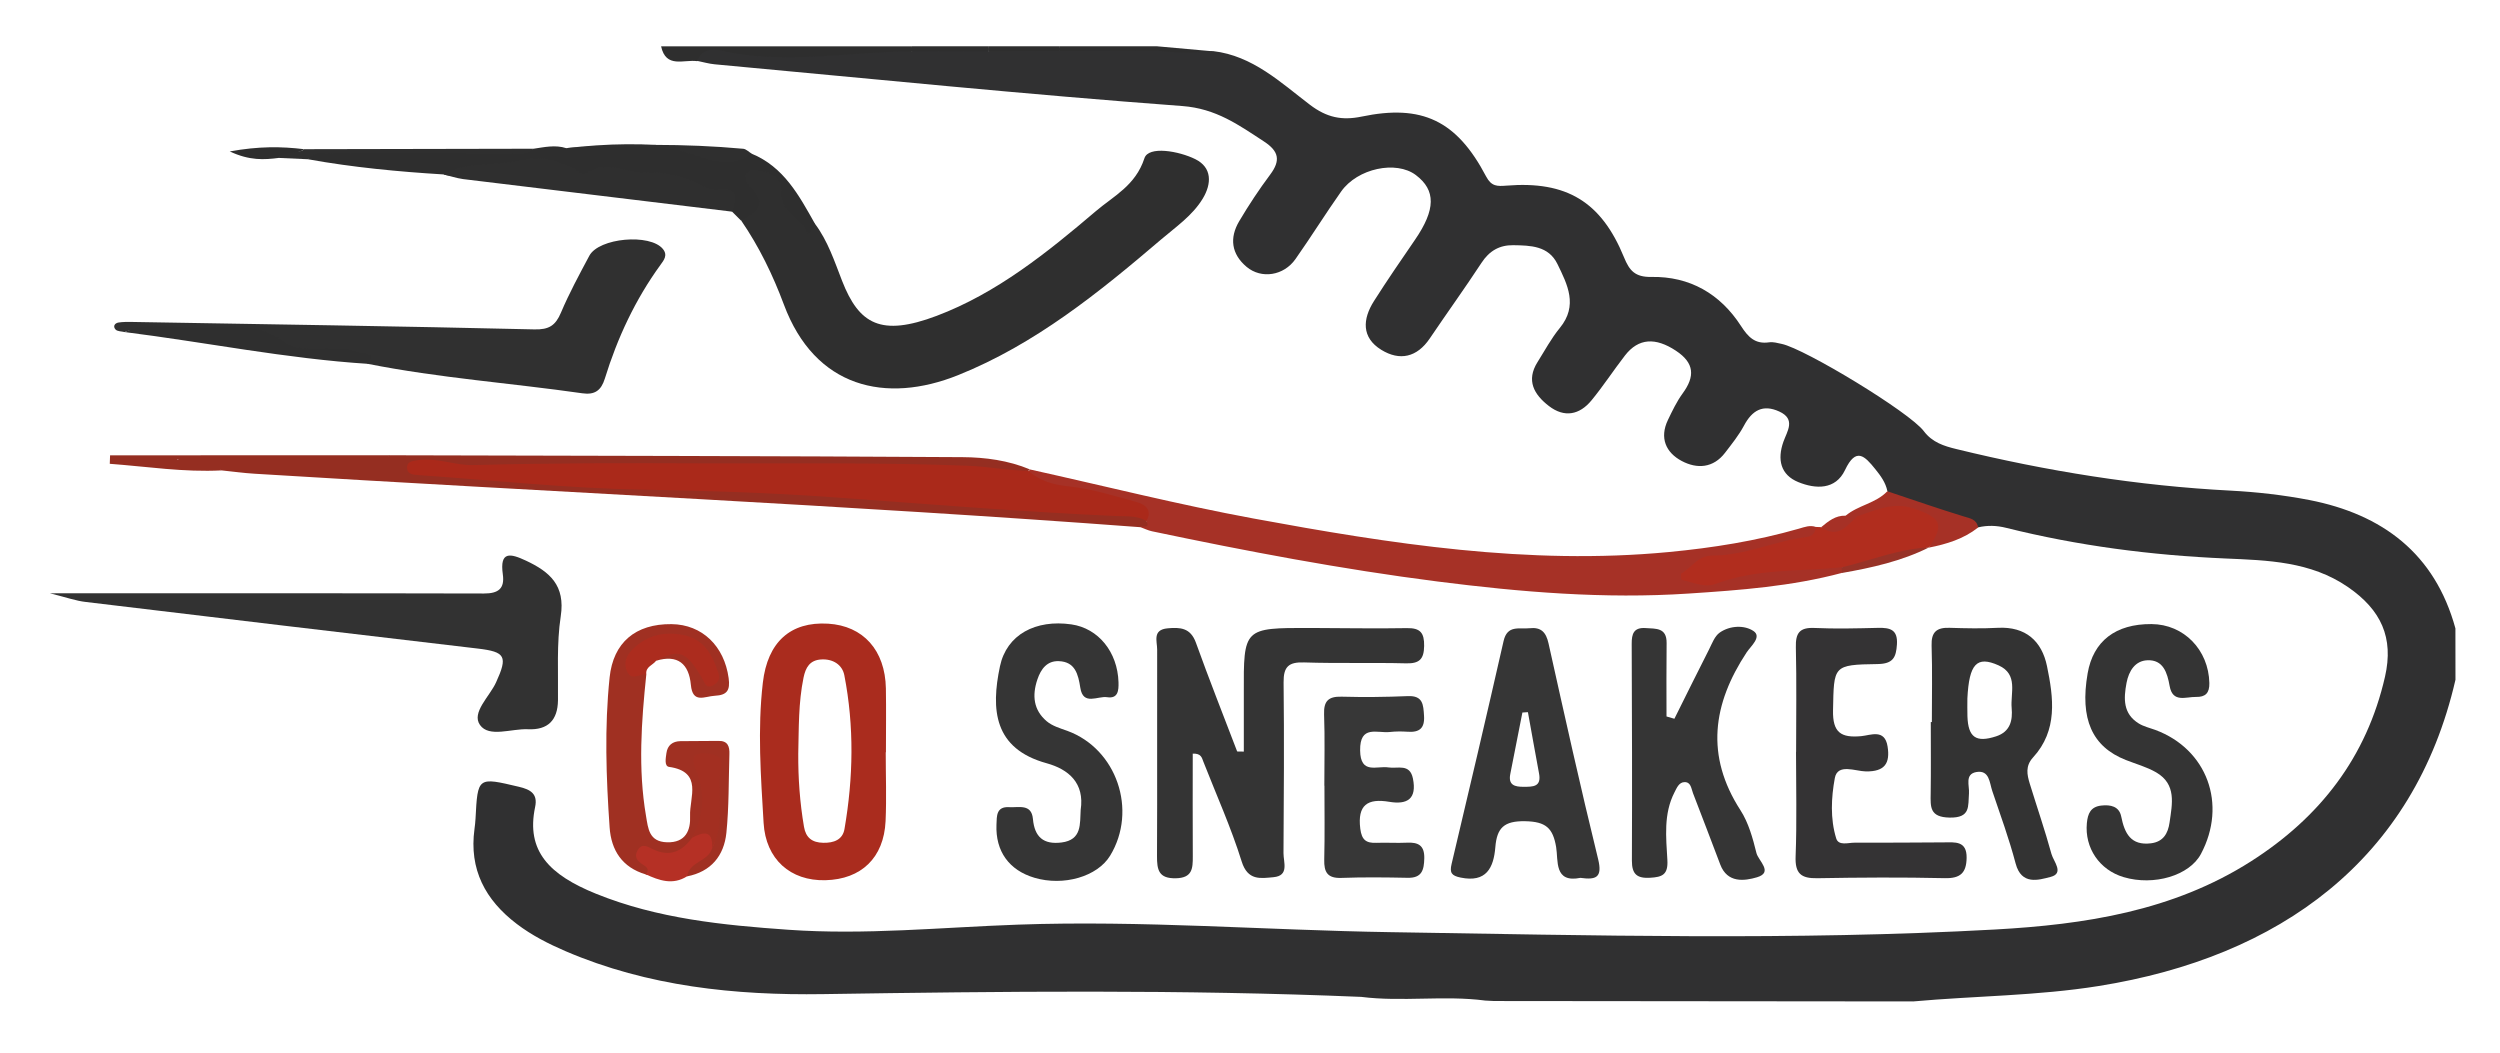 <?xml version="1.0" encoding="utf-8"?>
<!-- Generator: Adobe Illustrator 25.2.3, SVG Export Plug-In . SVG Version: 6.00 Build 0)  -->
<svg version="1.1" id="Layer_1" xmlns="http://www.w3.org/2000/svg" xmlns:xlink="http://www.w3.org/1999/xlink" x="0px" y="0px"
	 viewBox="0 0 489 206" style="enable-background:new 0 0 489 206;" xml:space="preserve">
<style type="text/css">
	.st0{fill:#2E2E2E;}
	.st1{fill:#303031;}
	.st2{fill:#2F2F2F;}
	.st3{fill:#343434;}
	.st4{fill:#323232;}
	.st5{fill:#A63126;}
	.st6{fill:#303030;}
	.st7{fill:#353535;}
	.st8{fill:#343334;}
	.st9{fill:#952E21;}
	.st10{fill:#373737;}
	.st11{fill:#A03022;}
	.st12{fill:#B12D1E;}
	.st13{fill:#AC2C1E;}
	.st14{fill:#B53025;}
	.st15{fill:#973227;}
	.st16{fill:#AA291A;}
	.st17{fill:#AA2C1E;}
	.st18{fill:#363636;}
	.st19{fill:#333333;}
	.st20{fill:#A32F21;}
</style>
<g>
	<path class="st0" d="M136.35,11.96c-2.6-0.36-6.09,1.47-7.04-2.9c16.33,0,32.65,0,48.98,0c0.31,0.6,0.19,1.1-0.35,1.5
		c-9.75,1.39-19.45,3.32-29.42,1.56C144.54,11.41,140.42,10.48,136.35,11.96z"/>
	<path class="st0" d="M207.28,9.05c6.33,0,12.66,0,18.99,0c0.3,0.65,0.15,1.17-0.44,1.56c-6.04,1.45-12.07,1.45-18.11,0.01
		C207.12,10.23,206.98,9.7,207.28,9.05z"/>
	<path class="st0" d="M178.27,10.09c0.01-0.35,0.01-0.69,0.02-1.04c5,0,10,0,14.99,0c0.3,0.66,0.14,1.19-0.48,1.58
		C187.92,11.78,183.03,12.57,178.27,10.09z"/>
	<path class="st0" d="M193.29,10.05c-0.01-0.33-0.01-0.66,0-1c4.66,0,9.33,0,13.99,0c0.01,0.32,0.01,0.64,0.01,0.96
		C202.63,12.45,197.96,12.4,193.29,10.05z"/>
	<path class="st0" d="M237.28,10.04c-3.67,2.18-7.33,2.29-10.98-0.08c-0.02-0.3-0.03-0.61-0.03-0.91"/>
	<path class="st1" d="M480.28,122.91c0,3.35,0.01,6.7,0.01,10.05c-8.1,35.24-34.4,54.24-69.76,59.9
		c-12.03,1.93-24.21,1.93-36.31,3.02c-27.32-0.03-54.64-0.05-81.96-0.08c-0.58-0.03-1.17-0.06-1.75-0.09
		c-8.06-1.06-16.2,0.3-24.26-0.72c-35.09-1.47-70.18-1.08-105.29-0.54c-17.13,0.26-34.25-1.49-50.34-8.4
		c-3.37-1.45-6.61-3.1-9.54-5.33c-6.16-4.68-9.35-10.67-8.27-18.57c0.09-0.66,0.16-1.32,0.2-1.99c0.43-8.24,0.41-8.17,8.47-6.27
		c2.3,0.54,3.74,1.37,3.19,3.96c-1.82,8.63,2.81,13.28,11.92,16.97c12.03,4.87,24.79,6.14,37.6,7.04c14.99,1.06,29.92-0.47,44.88-1
		c24.29-0.87,48.57,1.09,72.86,1.47c39.44,0.62,78.9,1.66,118.32-0.52c17.47-0.97,34.77-3.59,50.04-13.33
		c13.51-8.61,22.63-20.38,26.22-36.13c1.74-7.63-0.76-13.06-7.26-17.53c-7.3-5.02-15.69-5.22-23.95-5.58
		c-14.52-0.63-28.82-2.48-42.92-6c-1.8-0.45-3.62-0.52-5.44-0.09c-5.01-0.82-9.36-3.85-14.5-4.34c-1.57-0.15-2.47-1.48-3.27-2.75
		c-0.34-1.69-1.33-3.02-2.38-4.32c-2.06-2.55-3.75-4.35-5.91,0.21c-1.86,3.9-5.75,3.73-9.13,2.35c-3.48-1.42-4.15-4.42-2.91-7.91
		c0.74-2.07,2.46-4.4-0.82-5.9c-3.21-1.47-5.31-0.22-6.89,2.75c-1.01,1.89-2.39,3.6-3.7,5.31c-2.32,3.04-5.5,3.2-8.48,1.62
		c-3.11-1.65-4.38-4.51-2.71-8.01c0.86-1.79,1.73-3.62,2.89-5.21c2.43-3.32,2.33-5.94-1.32-8.35c-3.98-2.63-7.31-2.49-9.96,0.93
		c-2.24,2.89-4.23,5.96-6.55,8.78c-2.34,2.85-5.31,3.44-8.34,1.1c-2.88-2.22-4.5-4.97-2.21-8.6c1.42-2.25,2.68-4.63,4.36-6.67
		c3.6-4.4,1.48-8.49-0.48-12.51c-1.74-3.56-5.28-3.62-8.64-3.67c-2.68-0.04-4.68,1.11-6.2,3.44c-3.28,5-6.78,9.85-10.13,14.81
		c-2.5,3.7-5.88,4.43-9.47,2.22c-3.92-2.41-3.67-6.03-1.44-9.54c2.58-4.07,5.32-8.04,8.04-12.01c4.03-5.88,4.1-9.66,0.15-12.64
		c-3.85-2.9-11.4-1.32-14.61,3.22c-3.06,4.34-5.87,8.86-8.93,13.21c-2.3,3.28-6.68,3.94-9.56,1.53c-3-2.52-3.38-5.67-1.45-8.93
		c1.86-3.14,3.88-6.2,6.07-9.13c2.06-2.76,1.7-4.56-1.23-6.47c-4.95-3.23-9.36-6.44-15.99-6.93c-30.52-2.26-60.97-5.35-91.44-8.16
		c-1.15-0.11-2.28-0.44-3.42-0.67c1.38-3.32,4.5-2.01,6.41-1.65c11.89,2.21,23.69-0.15,35.51-0.21c5.01-0.01,10.01-0.03,15.02-0.04
		c4.67-0.01,9.34-0.02,14-0.04c6.34-0.02,12.67-0.03,19.01-0.05c3.66,0.44,7.31,0.45,10.98,0.08c7.72,0.91,13.18,6.13,18.91,10.49
		c3.31,2.52,6.29,3.11,10.1,2.32c11.82-2.47,18.62,0.75,24.37,11.71c1.04,1.98,2.2,1.93,3.98,1.79
		c11.76-0.95,18.54,3.14,22.99,14.02c1.06,2.6,2.15,3.89,5.34,3.84c7.51-0.14,13.48,3.3,17.54,9.59c1.4,2.17,2.76,3.6,5.51,3.2
		c0.79-0.12,1.65,0.14,2.46,0.31c4.56,0.97,24.99,13.34,27.79,17.06c1.66,2.21,3.95,2.92,6.38,3.51c17.64,4.31,35.5,7.19,53.67,8.13
		c5.13,0.27,10.29,0.86,15.34,1.83C466.01,100.6,476.26,108.26,480.28,122.91z"/>
	<path class="st2" d="M159.4,43.76c2.52,3.36,3.82,7.34,5.31,11.17c3.31,8.48,7.59,10.97,18.5,6.85
		c11.76-4.44,21.64-12.39,31.15-20.49c3.45-2.94,7.75-4.99,9.49-10.34c0.8-2.46,6.74-1.41,9.95,0.18c3.31,1.64,3.22,4.81,1.45,7.73
		c-2.02,3.33-5.27,5.53-8.16,8c-12.17,10.39-24.64,20.47-39.64,26.5c-14.19,5.71-28.06,2.51-34.13-13.81
		c-2.15-5.76-4.83-11.29-8.33-16.39c1.26-2.19,2.37-4.32,0.49-6.81c-0.71-0.94-0.64-2.24,0.35-3.18c1.09-1.04,2.32-1.08,3.66-0.46
		c2.17,1.01,3.86,2.37,4.66,4.79C155.02,40.25,156.32,42.79,159.4,43.76z"/>
	<path class="st3" d="M233.3,147.41c0,6.69-0.03,13.4,0.01,20.11c0.01,2.34-0.07,4.2-3.31,4.27c-3.38,0.07-3.7-1.65-3.69-4.35
		c0.07-13.46-0.01-26.93,0.03-40.39c0-1.62-0.97-3.87,2.04-4.15c2.48-0.23,4.49-0.1,5.54,2.81c2.57,7.14,5.36,14.19,8.07,21.28
		c0.43,0.01,0.86,0.01,1.3,0.02c0-3.78,0.01-7.57,0-11.35c-0.05-12.85-0.06-12.85,12.93-12.83c6.32,0.01,12.64,0.15,18.96,0.03
		c2.65-0.05,3.42,0.94,3.38,3.49c-0.04,2.57-0.91,3.46-3.51,3.4c-6.65-0.17-13.31,0.04-19.96-0.18c-3.01-0.1-4.05,0.81-4.02,3.89
		c0.13,11.13,0.05,22.27-0.02,33.41c-0.01,1.78,1.16,4.43-1.97,4.71c-2.49,0.22-5.02,0.74-6.21-3.08
		c-2.07-6.64-4.95-13.02-7.49-19.51C235.09,148.25,234.98,147.34,233.3,147.41z"/>
	<path class="st4" d="M9.74,116.05c29.29,0,57.1-0.03,84.91,0.04c2.81,0.01,4.1-0.94,3.7-3.75c-0.64-4.58,1.46-4.11,4.52-2.68
		c4.68,2.19,7.73,4.85,6.81,10.88c-0.82,5.38-0.47,10.94-0.54,16.43c-0.05,3.92-1.98,5.85-5.86,5.67c-3.24-0.15-7.63,1.69-9.4-0.84
		c-1.7-2.43,1.88-5.54,3.15-8.33c2.32-5.08,1.85-5.97-3.57-6.61c-25.58-3-51.15-6.04-76.72-9.12
		C14.86,117.53,13.03,116.86,9.74,116.05z"/>
	<path class="st5" d="M360.25,112.07c-9.81,2.62-19.89,3.37-29.96,4.03c-16.46,1.09-32.81-0.28-49.13-2.36
		c-18.76-2.4-37.33-5.93-55.83-9.82c-0.78-0.16-1.51-0.54-2.27-0.81c-0.42-0.74,2.46-0.42,0.52-1.64
		c-4.46-3.92-10.14-4.22-15.56-5.2c-2.82-0.51-5.63-0.76-6.95-3.84c0.12-0.2,0.25-0.41,0.37-0.61c14.57,3.23,29.07,6.89,43.74,9.6
		c26.83,4.95,53.77,9.17,81.23,6.56c8.62-0.82,17.13-2.18,25.45-4.57c1.14-0.33,2.18-0.75,3.35-0.33c0.65,3.97-2.71,3.59-4.74,3.87
		c-5.42,0.76-10.5,3.06-16.02,3.31c-1.15,0.05-2.18,0.67-2.83,1.64c0.34,1.22,1.41,1.27,2.04,1.05c6.31-2.23,13.04-1.67,19.48-3.01
		c2.52-0.52,4.9-0.61,7.17,0.81C360.61,111.21,360.58,111.65,360.25,112.07z"/>
	<path class="st6" d="M24.36,64.95c-0.6-0.15-1.39-0.11-1.75-0.49c-0.55-0.58-0.23-1.25,0.6-1.38c0.82-0.12,1.65-0.12,2.48-0.11
		c26.27,0.45,52.55,0.84,78.82,1.46c2.88,0.07,4.14-0.75,5.21-3.27c1.61-3.81,3.6-7.47,5.55-11.13c1.88-3.52,11.89-4.39,14.39-1.33
		c1.01,1.23,0.17,2.22-0.48,3.12c-4.93,6.79-8.42,14.28-10.88,22.25c-0.71,2.3-1.97,3.21-4.38,2.86
		C99.96,74.93,85.86,73.93,72,71.18c-2.81-2.07-6.22-1.71-9.39-2.1c-2.28-0.28-4.67-0.08-6.76-1.09
		c-8.08-3.89-16.79-2.24-25.22-2.91C28.59,64.92,26.46,64.04,24.36,64.95z"/>
	<path class="st7" d="M327.51,140.59c2.25-4.52,4.48-9.04,6.77-13.54c0.59-1.17,1.1-2.61,2.09-3.31c2.02-1.42,4.85-1.49,6.6-0.32
		c1.71,1.14-0.52,2.97-1.31,4.16c-6.67,10.1-8.12,20.23-1.22,30.91c1.58,2.45,2.41,5.48,3.12,8.36c0.37,1.52,3.38,3.78,0.09,4.75
		c-2.41,0.71-5.78,1.19-7.17-2.51c-1.75-4.66-3.55-9.3-5.33-13.95c-0.34-0.89-0.39-2.16-1.63-2.16c-1.12,0.01-1.55,1.15-2,2.02
		c-2.16,4.22-1.63,8.8-1.38,13.23c0.16,2.86-0.99,3.32-3.36,3.46c-2.56,0.15-3.59-0.67-3.58-3.35c0.06-14.13,0.02-28.27-0.04-42.4
		c-0.01-1.95,0.38-3.25,2.73-3.09c2.02,0.14,4.14-0.11,4.1,2.94c-0.06,4.78-0.02,9.57-0.02,14.35
		C326.49,140.3,327,140.45,327.51,140.59z"/>
	<path class="st7" d="M211.38,158.42c0.8-5.27-2.38-7.95-6.66-9.13c-10.35-2.85-10.91-10.51-9.13-18.95c1.31-6.23,7-9.21,13.97-8.21
		c5.29,0.76,9.04,5.41,9.22,11.32c0.05,1.65-0.1,3.25-2.24,2.92c-1.82-0.28-4.68,1.72-5.23-1.84c-0.41-2.65-1.01-5.09-4.2-5.21
		c-2.27-0.09-3.49,1.48-4.2,3.59c-1.06,3.14-0.75,5.98,1.82,8.16c1.09,0.93,2.63,1.38,4.03,1.88c9.65,3.51,13.79,15.53,8.38,24.42
		c-2.49,4.09-9.09,6.01-14.8,4.32c-4.96-1.47-7.65-5.18-7.43-10.41c0.07-1.61-0.08-3.56,2.49-3.4c1.87,0.11,4.36-0.72,4.64,2.3
		c0.32,3.55,2.07,5.05,5.59,4.61C211.67,164.28,211.21,161.13,211.38,158.42z"/>
	<path class="st3" d="M420.84,122.07c6.33,0.04,11.17,5.05,11.31,11.54c0.04,1.97-0.78,2.75-2.61,2.71c-2-0.04-4.56,1.21-5.16-2.14
		c-0.46-2.59-1.25-5.18-4.38-5.03c-2.35,0.11-3.6,2.06-4.05,4.42c-0.58,3.09-0.7,6.03,2.39,7.94c0.97,0.6,2.14,0.86,3.23,1.26
		c10.14,3.76,14.11,14.54,8.93,24.27c-2.24,4.21-9.18,6.29-15.11,4.53c-4.77-1.42-7.65-5.75-7.2-10.56c0.18-1.89,0.75-3.2,2.81-3.44
		c1.83-0.21,3.51,0.15,3.91,2.14c0.66,3.3,1.88,5.73,5.83,5.24c2.39-0.3,3.32-1.91,3.63-4.09c0.52-3.64,1.38-7.44-2.6-9.77
		c-1.84-1.07-3.97-1.65-5.97-2.44c-6.6-2.6-9-8.04-7.46-16.93C409.43,125.4,413.8,122.02,420.84,122.07z"/>
	<path class="st8" d="M351.32,147.05c0-6.82,0.11-13.64-0.05-20.45c-0.07-2.77,0.72-3.9,3.63-3.77c4.15,0.19,8.32,0.08,12.47-0.02
		c2.31-0.05,3.86,0.32,3.67,3.24c-0.16,2.55-0.76,3.79-3.76,3.84c-8.8,0.13-8.56,0.29-8.74,9.05c-0.09,4.37,1.57,5.42,5.53,5.05
		c1.81-0.17,4.59-1.49,5.14,2.02c0.52,3.28-0.53,4.93-4.24,4.88c-2.06-0.03-5.54-1.62-6.08,1.3c-0.7,3.8-0.92,7.95,0.27,11.8
		c0.46,1.5,2.35,0.83,3.59,0.84c5.82,0.03,11.64-0.04,17.47-0.06c2.16-0.01,4.51-0.35,4.45,3.04c-0.05,2.91-1.2,4.03-4.26,3.96
		c-8.31-0.19-16.64-0.14-24.95,0.01c-3.19,0.06-4.37-0.92-4.24-4.28c0.26-6.81,0.08-13.63,0.08-20.45
		C351.3,147.05,351.31,147.05,351.32,147.05z"/>
	<path class="st9" d="M224.24,101.92c0.84,1.62-0.81,0.78-1.18,1.2c-57.71-4.33-115.52-6.89-173.28-10.46
		c-2.15-0.13-4.3-0.43-6.44-0.65c-2.85-1.48-6.21,0.45-9.16-1.25c0.98-1.95,2.66-1.22,3.97-1.23c11.1-0.07,22.21-0.02,33.31-0.06
		c1.63-0.01,3.32,0.38,4.89-0.42c37.31,0.1,74.61,0.14,111.92,0.37c4.44,0.03,8.96,0.63,13.17,2.39c0,0-0.29,0.28-0.29,0.28
		c-2.15,1.82-4.73,1.51-7.16,1.13c-4.97-0.78-9.96-0.71-14.96-0.72c-26.98-0.04-53.97-0.03-80.95-0.02c-4.35,0-8.61-0.79-12.34-1
		c24.24,2.77,49.24,2.44,74.11,4.15c16.26,1.12,32.56,1.91,48.78,3.61c3.32,0.35,6.66,0.08,9.99,0.27
		C220.79,99.62,223.06,99.52,224.24,101.92z"/>
	<path class="st10" d="M259.04,153.69c0-4.65,0.12-9.31-0.05-13.96c-0.09-2.6,0.83-3.53,3.43-3.46c4.32,0.12,8.65,0.07,12.97-0.11
		c2.97-0.12,3.01,1.7,3.15,3.85c0.16,2.45-0.91,3.28-3.2,3.12c-1.16-0.08-2.34-0.08-3.49,0.05c-2.45,0.28-5.87-1.46-5.81,3.6
		c0.06,4.77,3.28,2.97,5.54,3.33c1.8,0.29,4.19-0.83,4.79,2.18c0.79,3.96-1.07,5.15-4.66,4.54c-4.2-0.7-6.22,0.61-5.64,5.26
		c0.28,2.22,1.15,2.84,3.14,2.77c1.99-0.08,3.99,0.07,5.99-0.03c2.21-0.11,3.44,0.53,3.39,3.04c-0.05,2.29-0.45,3.89-3.25,3.83
		c-4.32-0.09-8.65-0.14-12.97,0.02c-2.72,0.1-3.41-1.12-3.35-3.58c0.12-4.82,0.04-9.64,0.04-14.46
		C259.06,153.69,259.05,153.69,259.04,153.69z"/>
	<path class="st11" d="M126.42,131.89c-0.96,9.23-1.64,18.46-0.06,27.7c0.42,2.48,0.58,5.05,4.09,5.16c3.7,0.12,4.66-2.39,4.53-5.15
		c-0.16-3.57,2.62-8.64-4.12-9.6c-0.95-0.14-0.64-1.72-0.51-2.68c0.21-1.55,1.21-2.32,2.72-2.35c2.49-0.05,4.98,0,7.46-0.05
		c1.85-0.04,2.19,1.11,2.14,2.59c-0.16,5.13-0.07,10.29-0.59,15.39c-0.46,4.47-2.99,7.61-7.7,8.52c-1.05-3.52,2.95-3.87,3.85-6.17
		c1.82-5.2,1.31-10.46,0.05-15.81c-0.02,4.96,1.38,10.12-1.89,14.55c-1.25,2.35-3.28,4.02-5.85,3.7c-2.98-0.38-4.34,0.02-3.43,3.29
		c0.01,0.02-0.24,0.15-0.37,0.16c-0.16,0-0.31-0.07-0.47-0.12c-4.57-1.36-6.72-4.69-7.03-9.18c-0.68-9.77-1.02-19.56,0-29.34
		c0.71-6.8,5.04-10.5,12.12-10.42c6,0.07,10.31,4.31,11.16,10.55c0.33,2.41-0.31,3.34-2.69,3.46c-2,0.1-4.35,1.62-4.7-2.15
		c-0.38-4.07-2.55-5.99-6.79-4.7c1.51-2.51,3.43-3.03,6.15-1.65c1.7,0.86,2.73,2.4,3.85,3.89c-1.53-5.84-7.27-8.05-12.16-4.71
		C123.55,128.57,123.41,130.3,126.42,131.89z"/>
	<path class="st0" d="M159.4,43.76c-0.24,0.92-1.23,2.51-1.54,1.68c-1.11-3-5.25-3.86-5-7.74c0.21-3.27-2.64-4.23-4.97-4.43
		c-2.74-0.23-2.42,2.11-1.15,3.34c3.63,3.5,0.97,4.96-1.77,6.56c-0.6-0.6-1.19-1.19-1.79-1.79c-3.69-4.75-9.3-5.17-14.54-6.26
		c-6.98-1.46-14.16,0.23-21.27-2.1c-5.08-1.67-10.83,0.28-16.24,0.98c-1.49,0.19-2.88,0.62-4.36,0.12
		c-8.88-0.54-17.72-1.38-26.48-2.96c0.32-2.83,2.54-1.53,3.84-1.54c11.77-0.11,23.53-0.05,35.3-0.08c1.63-0.01,3.32,0.4,4.88-0.44
		c2.14-0.31,4.29-0.82,6.45-0.12c7.88-0.92,15.92-1.11,23.63-0.04c4.22,0.59,8.4,0.78,12.61,1.11
		C153.32,32.64,156.3,38.25,159.4,43.76z"/>
	<path class="st12" d="M360.24,110.97c-8.22,0.82-16.63,0.23-24.57,3.21c-2.33,0.87-4.49-0.3-6.7-0.74
		c-0.13-0.03-0.27-1.17-0.11-1.26c2.06-1.13,3.16-3.52,6.17-3.52c6.29,0.01,12.11-2.85,18.31-3.61c1.15-0.14,1.74-0.85,1.88-1.98
		c0.33,0.01,0.67,0.03,1,0.04c3.08,0.54,5.05-1.77,7.48-2.9c3.67-2.65,7.65-2.28,11.7-1.25c2.15,0.55,4.09,1.46,4.84,3.7
		c0.88,2.63-1.78,3.1-2.98,4.45l0.08-0.06C371.57,108.06,366.27,111.12,360.24,110.97z"/>
	<path class="st2" d="M86.76,34.12c4.74-2.75,10.2-1.56,15.23-2.8c3.51-0.87,6.9-0.02,10.05,1.53c0.86,0.42,1.87,1.6,2.57,1.09
		c3.98-2.91,7.87,0.07,11.67-0.18c3.89-0.26,7.1,0.67,10.33,2.2c1.23,0.58,2.36,1.24,3.72,1.06c4.09-0.55,3.82,1.67,2.86,4.38
		c-17.54-2.12-35.08-4.23-52.62-6.37C89.27,34.85,88.03,34.42,86.76,34.12z"/>
	<path class="st2" d="M24.36,64.95c4.59-2,9.42-0.9,14.11-0.85c5.69,0.07,11.45-1.32,16.96,2.67c4.14,3,10.11,0.23,14.97,2.21
		c0.97,0.39,3.2-0.09,1.6,2.19C55.98,70.15,40.25,66.95,24.36,64.95z"/>
	<path class="st13" d="M126.42,131.89c-1.3-0.15-2.99,1.48-3.84-0.73c-0.6-1.55-0.08-2.89,1.07-4.06c2.8-2.83,6.19-3.65,10.01-2.89
		c4.09,0.82,5.72,3.91,6.87,7.48c0.41,1.29-0.26,1.95-1.11,2.39c-1.3,0.68-1.56-0.51-2.06-1.36c-3.14-5.36-4.49-5.87-9-3.51
		C127.72,130.12,126.23,130.4,126.42,131.89z"/>
	<path class="st9" d="M76.36,89.05c-1.57,1.37-3.48,0.79-5.24,0.8c-11.9,0.05-23.8,0.03-36.51,0.03c3.23,2.08,6.45-0.1,8.73,2.13
		c-7.37,0.39-14.59-0.75-21.87-1.29c0.02-0.55,0.04-1.11,0.06-1.66C39.81,89.05,58.09,89.05,76.36,89.05z"/>
	<path class="st14" d="M139.3,165.89c-0.73,2.64-4.47,2.6-4.9,5.51c-2.8,1.78-5.47,0.83-8.12-0.4c0.89-0.93,0.15-1.47-0.54-1.89
		c-1.12-0.69-1.76-1.53-1.01-2.81c0.86-1.47,1.99-0.66,2.98-0.19c3.23,1.55,5.66,0.51,7.63-2.21c0.84-1.36,2.01-2.21,3.53-1.31
		C140.18,163.36,140,164.67,139.3,165.89z"/>
	<path class="st5" d="M377.27,107.12c3.09-4.53,2.46-5.84-2.99-7.67c-4.06-1.36-7.45,0.39-11.04,1.55
		c-0.78,0.55-1.53,0.59-2.24-0.12c2.44-2.07,5.9-2.41,8.16-4.79c4.95,1.65,9.88,3.37,14.87,4.9c1.33,0.41,2.6,0.55,2.89,2.19
		C384.09,105.42,380.75,106.43,377.27,107.12z"/>
	<path class="st2" d="M147.01,30.04c-5.22,3.81-9.83,0.12-14.88-0.72c-6.95-1.15-14.22-0.33-21.36-0.36
		c11.54-0.79,23.08-0.91,34.62,0.14C145.95,29.16,146.47,29.72,147.01,30.04z"/>
	<path class="st2" d="M104.32,29.09c-1.5,1.55-3.43,0.9-5.18,0.91c-11.25,0.06-22.51,0-33.76,0.06c-1.73,0.01-3.7-0.67-5.09,1.09
		c-1.92-0.09-3.83-0.18-5.75-0.26c0.79-3.04,3.57-0.33,4.94-1.71C74.43,29.15,89.37,29.12,104.32,29.09z"/>
	<path class="st15" d="M360.24,110.97c5.69-1.35,11.17-3.63,17.11-3.91c-5.4,2.7-11.21,3.99-17.09,5.02
		C360.24,111.7,360.24,111.34,360.24,110.97z"/>
	<path class="st0" d="M59.48,29.18c-1.43,1.21-3.65,0.1-4.94,1.71c-2.86,0.36-5.7,0.56-9.6-1.27C50.6,28.59,55.03,28.64,59.48,29.18
		z"/>
	<path class="st5" d="M361,100.87c0.75,0.04,1.49,0.08,2.24,0.12c-1.98,1.88-3.75,4.47-7.01,2.11
		C357.63,101.96,359.02,100.79,361,100.87z"/>
	<path class="st16" d="M224.24,101.92c-1.81-1.1-3.82-0.9-5.81-0.98c-18.67-0.82-37.29-2.38-55.93-3.71
		c-12.21-0.87-24.51-1.25-36.79-1.46c-14.64-0.24-29.25-1.84-43.88-2.84c-1.02-0.07-2.19-0.16-2.21-1.44
		c-0.02-1.29,1.16-1.32,2.17-1.48c3.71-0.56,7.2,1.07,10.86,0.96c15.11-0.42,30.24-0.39,45.33-0.33c17.1,0.07,34.22-0.21,51.32,0.46
		c3.93,0.15,7.87,0.96,11.85,0.98c2.28,2.04,4.89,2.74,7.99,3.07c4.49,0.48,8.9,1.86,13.28,3.08
		C224.04,98.69,225.45,99.8,224.24,101.92z"/>
	<path class="st17" d="M173.25,147.14c0.01,0,0.03,0,0.04,0c0-4.16,0.06-8.33-0.01-12.49c-0.14-7.47-4.44-12.24-11.3-12.66
		c-7.35-0.44-11.85,3.58-12.77,11.56c-1.06,9.14-0.39,18.28,0.15,27.41c0.42,7.11,5.24,11.38,12.09,11.21
		c7.02-0.18,11.43-4.38,11.77-11.56C173.42,156.13,173.25,151.63,173.25,147.14z M165.18,162.16c-0.36,2.1-2.1,2.74-4.16,2.69
		c-2.16-0.04-3.4-0.99-3.76-3.13c-0.81-4.74-1.15-9.52-1.12-14.33c0.12-4.96,0.02-9.93,1.03-14.84c0.41-1.99,1.22-3.42,3.44-3.56
		c2.31-0.15,4.14,1.03,4.54,3.08C167.1,142.08,166.91,152.14,165.18,162.16z"/>
	<path class="st18" d="M312.59,168.03c-3.44-14.01-6.56-28.1-9.7-42.19c-0.48-2.16-1.44-3.21-3.7-2.96
		c-2.01,0.22-4.36-0.71-5.09,2.51c-3.31,14.56-6.72,29.09-10.17,43.61c-0.41,1.72,0,2.29,1.75,2.65c5.05,1.05,6.48-1.91,6.81-5.96
		c0.31-3.75,1.68-5.14,5.85-5.06c4.02,0.08,5.41,1.32,6.04,5.05c0.45,2.65-0.45,7.07,4.75,6.03
		C312.18,172.13,313.48,171.67,312.59,168.03z M298.04,153.9c-1.71,0.01-3.06-0.3-2.63-2.49c0.78-4.02,1.58-8.03,2.37-12.04
		c0.36-0.02,0.72-0.04,1.08-0.07c0.73,4,1.43,8.01,2.18,12.01C301.53,153.95,299.81,153.89,298.04,153.9z"/>
	<path class="st19" d="M401.27,167.05c-1.27-4.63-2.84-9.18-4.25-13.77c-0.54-1.77-0.88-3.45,0.63-5.11
		c4.88-5.31,4.02-11.69,2.74-17.88c-1.01-4.89-4.16-7.77-9.6-7.49c-3.15,0.17-6.32,0.1-9.48,0c-2.5-0.08-3.58,0.82-3.49,3.48
		c0.16,4.98,0.05,9.97,0.05,14.96c-0.07,0-0.14,0-0.21,0c0,4.65,0.05,9.31-0.02,13.96c-0.04,2.64-0.22,4.65,3.72,4.72
		c4.13,0.07,3.57-2.24,3.77-4.73c0.12-1.49-0.88-3.78,1.45-4.18c2.57-0.44,2.56,2.1,3.11,3.71c1.6,4.71,3.3,9.39,4.57,14.19
		c1.14,4.28,4.48,3.22,6.81,2.62C403.84,170.84,401.67,168.5,401.27,167.05z M393.48,138.48c0.21,2.37-0.22,4.63-3.05,5.55
		c-3.91,1.27-5.47,0.22-5.6-3.95c-0.04-1.15-0.01-2.31-0.01-3.47c0.34-6.75,1.82-8.39,6.11-6.46
		C394.82,131.91,393.22,135.56,393.48,138.48z"/>
	<path class="st20" d="M139.3,165.89c0.16-3.59-1.69-3.22-3.96-2c2.31-4.3,2.7-8.71,0.77-13.26c-0.65-1.53-0.93-3.24,1.28-3.28
		c1.44-0.03,4.15,0.31,3.71,2.31C139.91,155.04,142.06,160.74,139.3,165.89z"/>
</g>
</svg>
